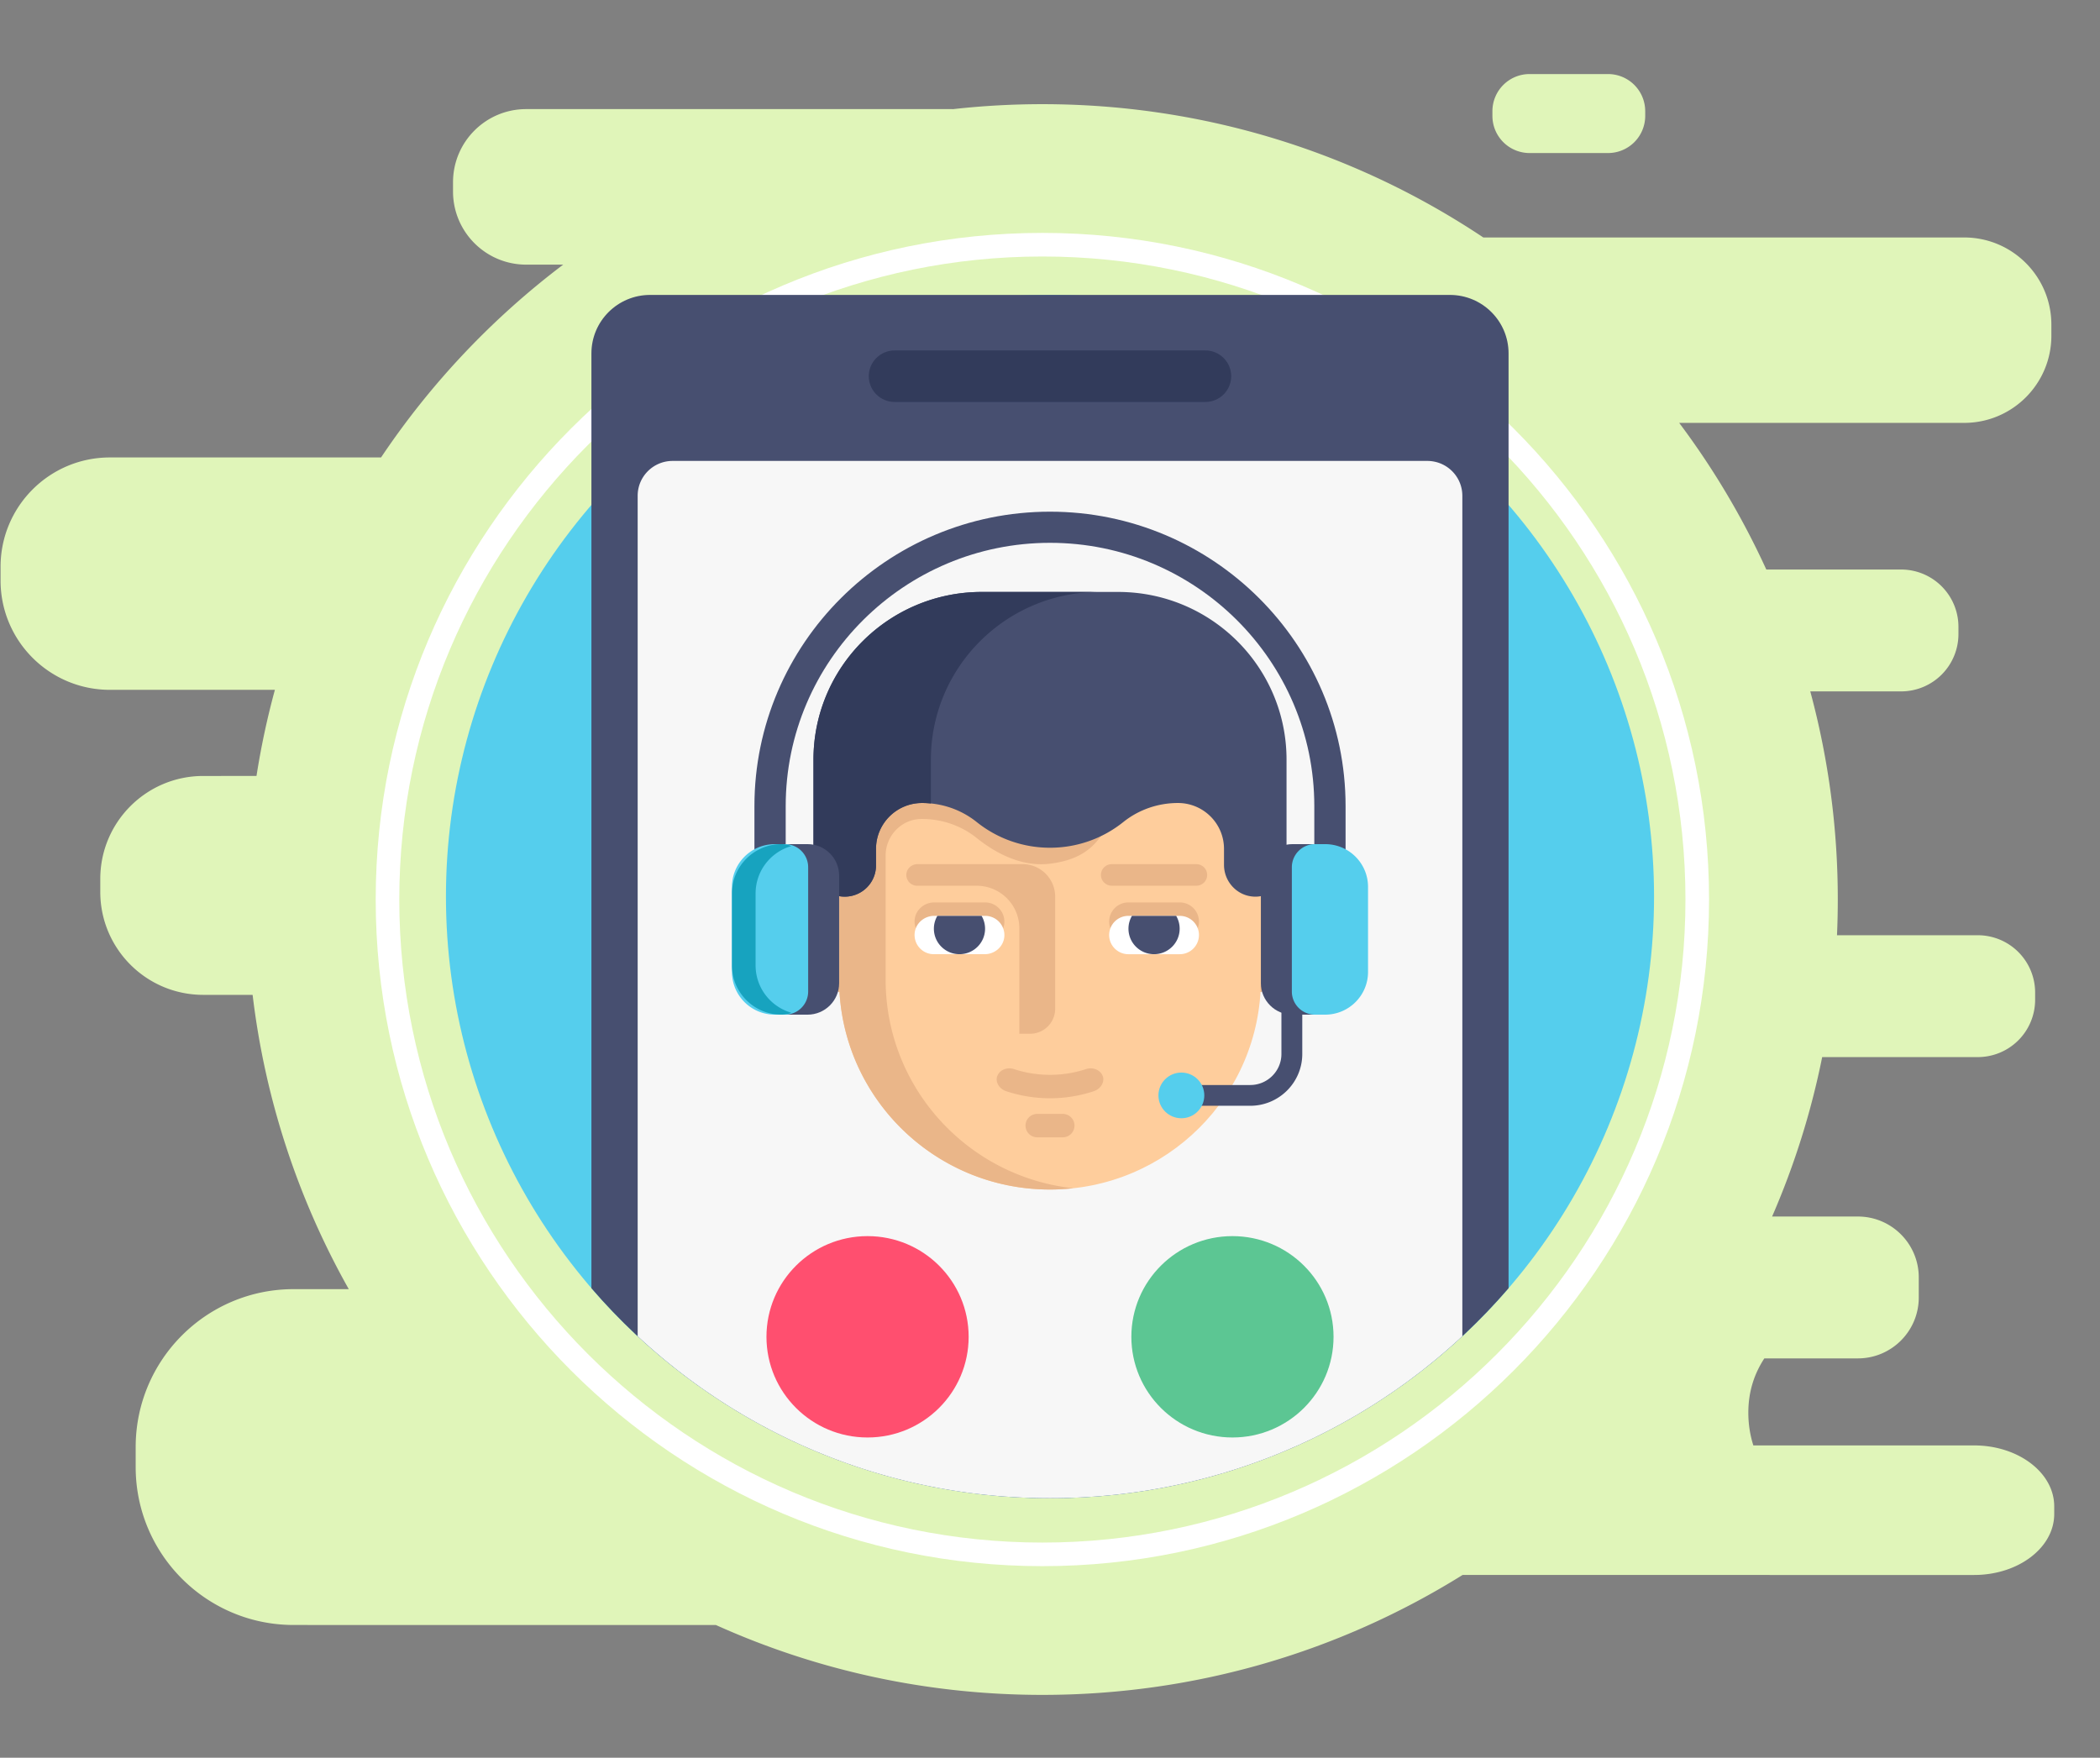 <svg xmlns="http://www.w3.org/2000/svg" width="356" height="298" viewBox="0 0 356 298">
    <rect x="0" y="0" width="356" height="298" fill="#808080" stroke="none"/>
    <g fill="none" fill-rule="evenodd">
        <path fill="#E0F5B9" d="M176.707 17.66c27.649 0 53.354 8.322 74.748 22.597l81.515.002c8.167 0 14.787 6.621 14.787 14.787v1.86c0 8.167-6.62 14.787-14.787 14.787h-48.308a134.766 134.766 0 0 1 14.768 24.86l22.854.002a9.719 9.719 0 0 1 9.719 9.719v1.222a9.719 9.719 0 0 1-9.719 9.719l-15.4-.003a135.008 135.008 0 0 1 4.665 35.29c0 2.028-.045 4.046-.134 6.053h23.869a9.719 9.719 0 0 1 9.719 9.719v1.222a9.719 9.719 0 0 1-9.719 9.719h-26.381a133.825 133.825 0 0 1-8.49 27.03l14.54-.001c5.702 0 10.324 4.622 10.324 10.324v3.403c0 5.702-4.622 10.324-10.324 10.324h-15.856c-1.722 2.637-2.713 5.645-2.713 9.215 0 1.952.298 3.81.85 5.54h37.421c7.503 0 13.585 4.625 13.585 10.331v1.3c0 5.707-6.082 10.333-13.585 10.333H247.94c-20.67 12.885-45.082 20.33-71.233 20.33-19.727 0-38.465-4.237-55.353-11.85l-71.571-.002C34.991 275.492 23 263.5 23 248.709v-3.37c0-14.792 11.991-26.784 26.783-26.784l9.343.001a133.954 133.954 0 0 1-16.301-49.89l-8.369-.002c-9.641 0-17.456-7.815-17.456-17.456v-2.197c0-9.641 7.815-17.456 17.456-17.456l9.027-.001a134.071 134.071 0 0 1 3.119-14.603H18.63C8.394 116.952.096 108.655.096 98.42v-2.332c0-10.237 8.298-18.534 18.534-18.534l45.968-.001a135.597 135.597 0 0 1 30.879-32.688h-6.275c-6.85 0-12.404-5.553-12.404-12.403V30.9c0-6.85 5.553-12.403 12.404-12.403h72.196l.188.002a136.31 136.31 0 0 1 15.12-.838zm95.897-5.105a6.3 6.3 0 0 1 6.299 6.298v.793a6.3 6.3 0 0 1-6.299 6.3h-13.305a6.3 6.3 0 0 1-6.299-6.3v-.793a6.299 6.299 0 0 1 6.299-6.298h13.305z"/>
        <path fill="#FFF" fill-rule="nonzero" d="M176.707 43.485c-60.112 0-109.017 48.904-109.017 109.017 0 60.112 48.905 109.017 109.017 109.017 60.112 0 109.018-48.905 109.018-109.017 0-60.113-48.906-109.017-109.018-109.017m0 222.034c-62.318 0-113.017-50.7-113.017-113.017 0-62.318 50.7-113.017 113.017-113.017 62.318 0 113.018 50.699 113.018 113.017s-50.7 113.017-113.018 113.017"/>
        <g>
            <g fill-rule="nonzero" transform="translate(75.598 50)">
                <ellipse cx="102.402" cy="102" fill="#55CEED" rx="102.402" ry="102"/>
                <path fill="#474F70" d="M180.139 9.91v158.486C161.359 190.19 133.498 204 102.4 204s-58.958-13.81-77.738-35.604V9.909C24.663 4.44 29.115 0 34.611 0h135.58c5.493 0 9.948 4.439 9.948 9.91z"/>
                <path fill="#F7F7F7" d="M172.304 34.051v142.484a104.159 104.159 0 0 1-8.055 6.765c-17.182 12.99-38.611 20.7-61.846 20.7s-44.664-7.71-61.847-20.7c-2.8-2.12-5.488-4.38-8.054-6.765V34.05c0-3.264 2.654-5.907 5.93-5.907h127.941c.36 0 .71.033 1.05.095 2.774.492 4.88 2.906 4.88 5.812z"/>
                <path fill="#323B5B" d="M128.732 18.15H76.07c-2.424 0-4.389-1.956-4.389-4.37s1.965-4.37 4.389-4.37h52.661c2.424 0 4.388 1.956 4.388 4.37s-1.964 4.37-4.388 4.37z"/>
                <ellipse cx="71.473" cy="176.635" fill="#FF4F6F" rx="17.137" ry="17.069"/>
                <ellipse cx="133.332" cy="176.635" fill="#5CC693" rx="17.137" ry="17.069"/>
                <path fill="#474F70" d="M152.51 107.566h-5.302V86.658c0-24.609-20.1-44.63-44.805-44.63-24.706 0-44.806 20.021-44.806 44.63v20.908h-5.301V86.658c0-27.52 22.478-49.91 50.107-49.91 27.629 0 50.106 22.39 50.106 49.91v20.908z"/>
                <g fill="#EAB689" transform="translate(57.601 98.414)">
                    <ellipse cx="10.139" cy="9.926" rx="9.923" ry="9.884"/>
                    <ellipse cx="79.463" cy="9.926" rx="9.923" ry="9.884"/>
                </g>
                <path fill="#FECD9C" d="M138.152 80.125l-71.498-3.791v39.725c0 19.666 16.005 35.608 35.748 35.608 19.744 0 35.75-15.942 35.75-35.608V80.125z"/>
                <path fill="#EAB689" d="M107.496 60.142l-21.9 1.888c-3.342 0-6.421 1.11-8.892 2.979h-1.482v1.282a14.59 14.59 0 0 0-4.349 10.404l-5.619 19.926c0 2.594-1.073 4.748 1.4 5.194v14.244c0 19.666 16.005 35.609 35.748 35.609 1.333 0 2.648-.075 3.942-.217-17.888-1.954-31.807-17.053-31.807-35.392V95.047c0-3.286 2.568-6.067 5.864-6.196.104-.004.208-.007.313-.007 3.364 0 6.638 1.125 9.26 3.226 3.4 2.725 7.758 4.927 12.429 4.357 9.302-1.137 9.028-7.258 12.43-9.984 2.62-2.1 5.894-3.225 9.259-3.225h.145c4.3 0 7.656-1.6 7.663 2.684.004 2.883 2.284 16.04 5.18 16.105a5.293 5.293 0 0 0 3.87-1.546c.958-.955-.261-2.274-.261-3.734l-1.305-4.868"/>
                <path fill="#474F70" d="M142.5 78.794v17.938a5.253 5.253 0 0 1-1.55 3.734 5.292 5.292 0 0 1-3.87 1.545c-2.899-.065-5.18-2.498-5.18-5.385v-2.711c0-2.149-.874-4.091-2.287-5.5a7.794 7.794 0 0 0-5.521-2.278c-3.364 0-6.638 1.125-9.26 3.226a19.81 19.81 0 0 1-12.43 4.357 19.809 19.809 0 0 1-12.428-4.357c-.45-.36-.92-.692-1.405-.993a14.713 14.713 0 0 0-2.947-1.408 15.007 15.007 0 0 0-4.912-.825c-4.31 0-7.804 3.486-7.804 7.781v2.817a5.294 5.294 0 0 1-5.302 5.28c-2.927-.001-5.3-2.364-5.3-5.282V78.796c0-15.707 12.782-28.44 28.55-28.44h23.095c15.769-.001 28.552 12.732 28.552 28.438z"/>
                <path fill="#323B5B" d="M82.211 78.794c0-15.706 12.782-28.44 28.55-28.44H90.855c-15.768 0-28.55 12.733-28.55 28.44v17.938c0 2.918 2.373 5.28 5.3 5.28 1.465 0 2.79-.59 3.748-1.545a5.25 5.25 0 0 0 1.553-3.734v-2.817c0-4.294 3.495-7.78 7.805-7.78.503 0 1.003.033 1.5.083v-7.426.001z"/>
                <path fill="#EAB689" d="M94.644 106.646c-.2 1.64-1.654 2.846-3.313 2.846h-8.625a3.258 3.258 0 0 1-3.238-3.653c.199-1.642 1.653-2.846 3.313-2.846h8.624a3.258 3.258 0 0 1 3.239 3.653z"/>
                <path fill="#FFF" d="M94.644 108.924c-.2 1.642-1.654 2.846-3.313 2.846h-8.625a3.258 3.258 0 0 1-3.238-3.653c.199-1.641 1.653-2.846 3.313-2.846h8.624a3.258 3.258 0 0 1 3.239 3.653z"/>
                <path fill="#EAB689" d="M124.392 102.993h-8.7a3.255 3.255 0 0 0-3.261 3.25c0 1.794 1.46 3.248 3.262 3.248h8.699a3.255 3.255 0 0 0 3.262-3.249c0-1.794-1.46-3.25-3.262-3.25z"/>
                <path fill="#FFF" d="M124.392 105.272h-8.7a3.255 3.255 0 0 0-3.261 3.249c0 1.795 1.46 3.25 3.262 3.25h8.699a3.255 3.255 0 0 0 3.262-3.25c0-1.795-1.46-3.25-3.262-3.25z"/>
                <path fill="#EAB689" d="M127.214 96.5H112.87c-1.016 0-1.839.82-1.839 1.832s.823 1.831 1.839 1.831h14.343c1.015 0 1.838-.82 1.838-1.831.001-1.01-.823-1.831-1.838-1.831z"/>
                <g fill="#474F70">
                    <path d="M91.395 107.449c0 2.386-1.943 4.321-4.339 4.321-2.396 0-4.339-1.935-4.339-4.321 0-.795.216-1.539.593-2.178h7.493a4.28 4.28 0 0 1 .592 2.178zM124.382 107.449c0 2.386-1.944 4.321-4.34 4.321-2.395 0-4.338-1.935-4.338-4.321 0-.795.215-1.539.593-2.178h7.493c.376.64.592 1.383.592 2.178zM136.35 137.468h-11.68v-3.52h11.68c2.913 0 5.284-2.362 5.284-5.264v-11.176h3.535v11.176c0 4.844-3.957 8.784-8.82 8.784z"/>
                </g>
                <g fill="#EAB689">
                    <path d="M79.945 96.5c-1.012 0-1.88.79-1.9 1.798a1.835 1.835 0 0 0 1.839 1.866H89.96c4.002 0 7.245 3.23 7.245 7.216v17.878h1.826a4.238 4.238 0 0 0 4.246-4.229v-19.017c0-3.043-2.477-5.51-5.532-5.51h-17.8V96.5zM108.535 131.243a19.677 19.677 0 0 1-12.266 0c-1.064-.345-2.28.068-2.753 1.06-.473.99.18 2.279 1.506 2.712a23.676 23.676 0 0 0 14.76 0c1.326-.433 1.979-1.723 1.507-2.711-.473-.993-1.69-1.406-2.754-1.06zM104.562 138.844h-4.319c-1.1 0-1.994.89-1.994 1.986a1.99 1.99 0 0 0 1.994 1.986h4.319c1.1 0 1.993-.89 1.993-1.986a1.99 1.99 0 0 0-1.993-1.986z"/>
                </g>
                <path fill="#474F70" d="M147.213 93.11h-3.704c-2.959 0-5.358 2.39-5.358 5.338v18.236c0 2.948 2.399 5.337 5.358 5.337h3.704v-28.91z"/>
                <path fill="#55CEED" d="M149.044 93.11h-1.713a3.922 3.922 0 0 0-3.93 3.915v21.081a3.922 3.922 0 0 0 3.93 3.914h1.713c4.016 0 7.272-3.243 7.272-7.243v-14.423c0-4-3.256-7.243-7.272-7.243z"/>
                <path fill="#474F70" d="M57.593 93.11h3.703c2.96 0 5.358 2.39 5.358 5.338v18.236c0 2.948-2.399 5.337-5.358 5.337h-3.703v-28.91z"/>
                <path fill="#55CEED" d="M55.76 93.11h1.715c2.17 0 3.929 1.753 3.929 3.915v21.081a3.922 3.922 0 0 1-3.93 3.914h-1.713c-4.016 0-7.272-3.243-7.272-7.243v-14.423c0-4 3.256-7.243 7.272-7.243z"/>
                <path fill="#17A3BF" d="M52.494 113.67v-12.208c0-3.81 2.563-7.022 6.065-8.025a4.533 4.533 0 0 0-1.686-.326c-4.63 0-8.385 3.739-8.385 8.352v12.206c0 4.613 3.754 8.352 8.385 8.352.596 0 1.164-.118 1.686-.326-3.502-1.003-6.065-4.215-6.065-8.026z"/>
                <ellipse cx="124.672" cy="135.71" fill="#55CEED" rx="3.888" ry="3.873"/>
            </g>
        </g>
    </g>
</svg>
